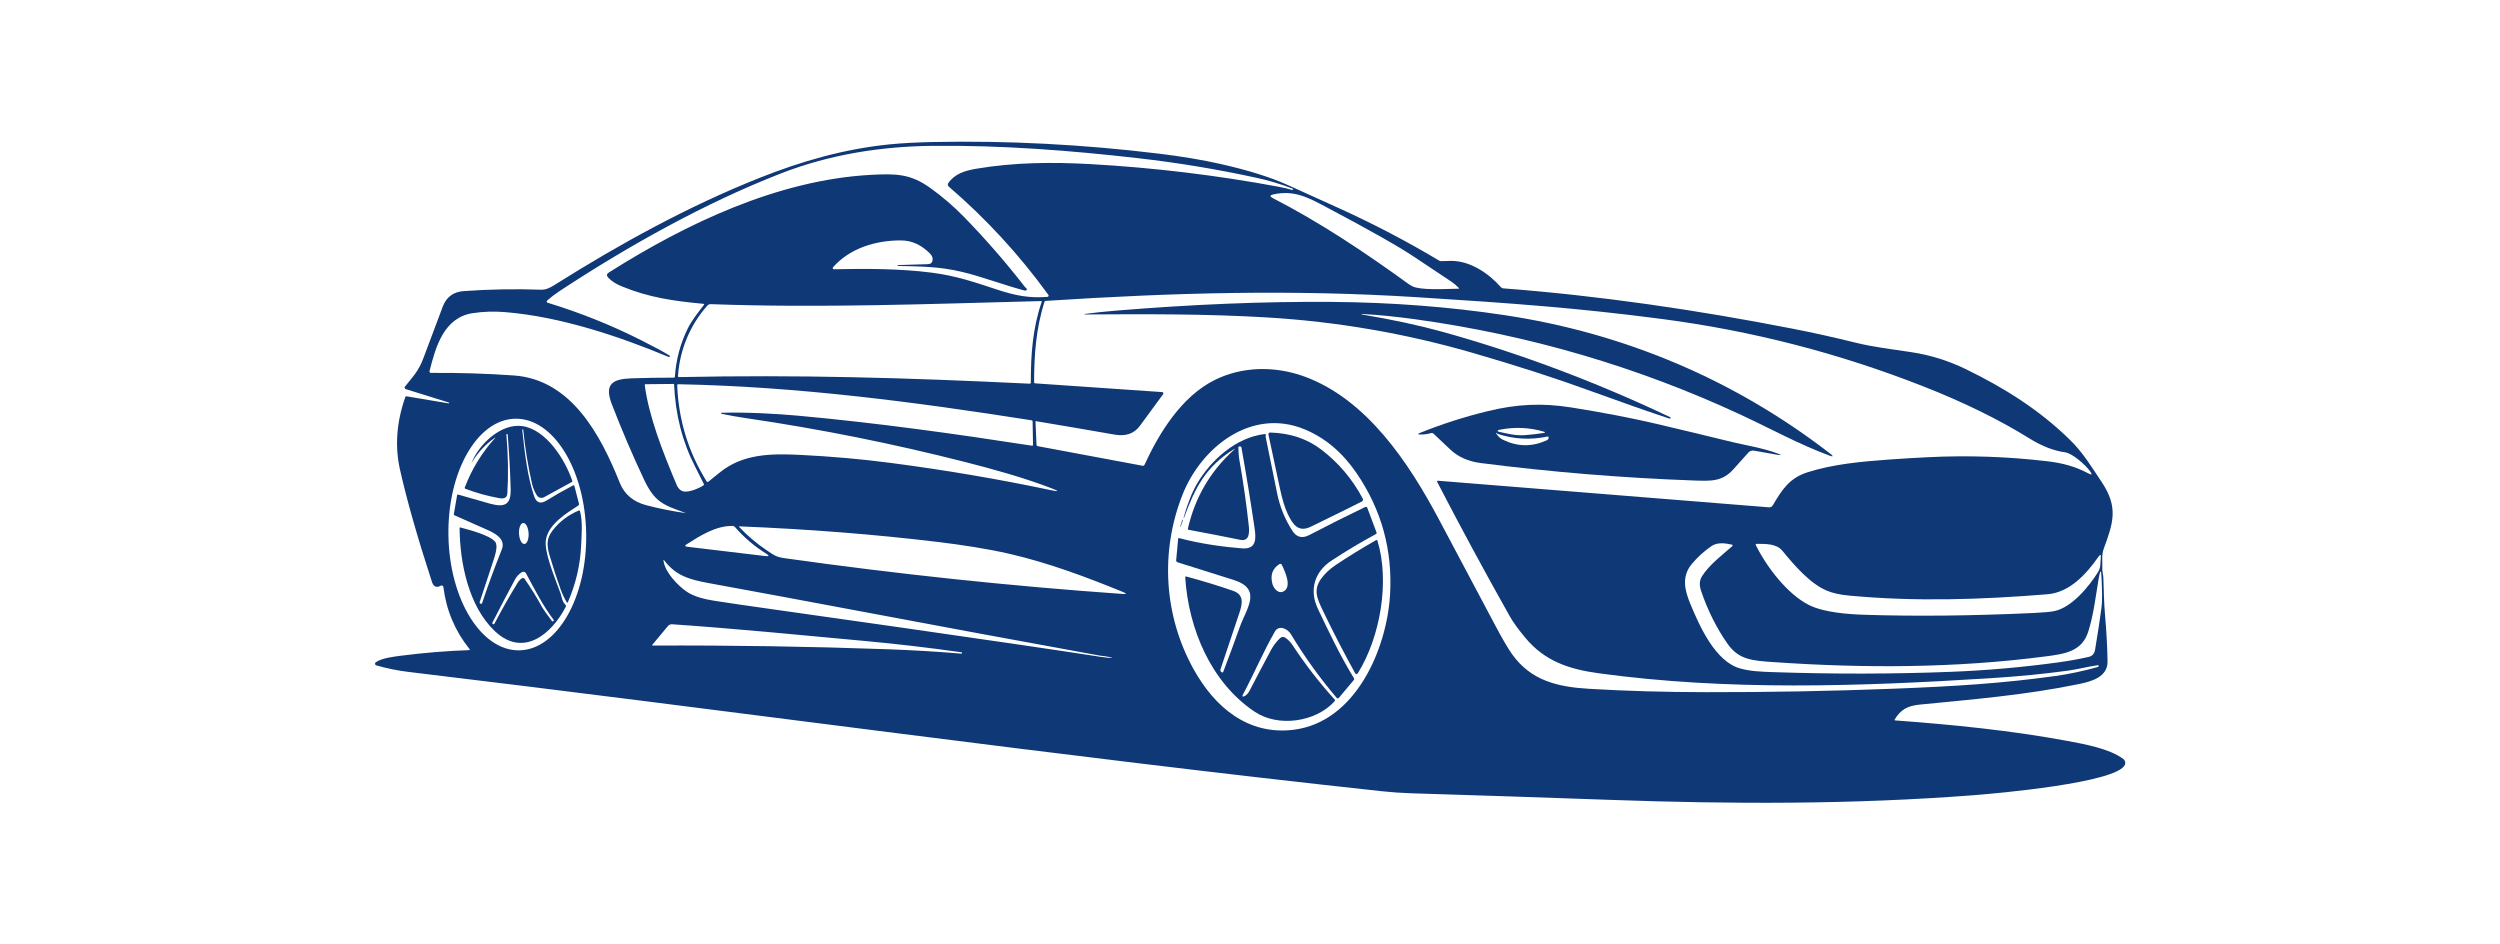 <svg width="1000" height="377.72" viewBox="0 0 1000 377.72" xmlns="http://www.w3.org/2000/svg"><defs/><path fill="#0f3877" transform="matrix(1.458 0 0 1.458 -4.647 -83.801)" d="M 126.378 167.928 L 114.51 164.229 C 114.276 164.157 114.145 163.909 114.217 163.675 C 114.234 163.622 114.26 163.572 114.295 163.529 C 116.372 160.877 117.976 159.423 119.364 155.695 C 120.636 152.284 122.398 147.59 124.649 141.613 C 125.646 138.968 127.561 137.544 130.394 137.341 C 137.523 136.826 144.657 136.701 151.794 136.964 C 152.704 136.996 153.829 136.591 155.169 135.75 C 173.153 124.427 192.046 114.032 211.669 106.24 C 222.907 101.775 234.571 98.359 247.271 97.083 C 250.667 96.744 254.648 96.529 259.216 96.437 C 279.651 96.022 300.345 97.093 321.299 99.65 C 327.491 100.408 333.027 101.336 337.906 102.433 C 345.522 104.144 351.72 106.081 356.499 108.244 C 361.255 110.395 366.009 112.547 370.761 114.701 C 380.12 118.95 389.211 123.71 398.032 128.98 C 398.204 129.082 398.401 129.132 398.6 129.124 C 399.517 129.072 400.433 129.046 401.347 129.046 C 406.505 129.046 411.533 132.386 414.979 136.281 C 415.137 136.458 415.355 136.567 415.59 136.586 C 442.196 138.621 468.672 142.517 494.855 147.628 C 500.627 148.756 506.369 150.03 512.079 151.445 C 517.112 152.702 522.408 153.306 527.578 154.096 C 532.797 154.89 537.786 156.449 542.546 158.77 C 553.103 163.916 562.618 169.876 571.051 178.124 C 574.719 181.708 576.957 185.515 579.771 189.703 C 584.462 196.699 582.917 200.99 580.315 208.111 C 579.699 209.805 580.045 211.589 579.95 213.408 C 579.902 214.275 580.214 215.12 580.243 216.017 C 580.357 219.548 580.405 222.923 580.727 226.568 C 581.095 230.672 581.316 234.787 581.392 238.908 C 581.469 243.36 576.7 244.492 573.403 245.174 C 558.974 248.142 544.504 249.345 529.878 250.781 C 526.568 251.104 524.636 252.139 523.008 254.839 C 522.901 255.015 522.947 255.109 523.152 255.12 C 538.963 256.299 554.816 257.855 570.412 260.758 C 575.038 261.619 581.962 262.859 585.738 265.725 C 586.2 266.078 586.378 266.689 586.175 267.227 C 584.278 272.26 550.442 275.193 544.727 275.635 C 511.525 278.202 478.292 278.107 445.037 276.922 C 426.788 276.272 408.538 275.667 390.285 275.109 C 387.636 275.025 384.992 274.841 382.355 274.558 C 293.186 264.917 204.333 252.482 115.283 241.817 C 112.331 241.462 109.382 240.868 106.438 240.034 C 106.179 239.965 106.028 239.696 106.101 239.435 C 106.131 239.327 106.197 239.232 106.288 239.165 C 107.952 237.986 111.333 237.615 113.338 237.352 C 119.49 236.566 125.662 236.061 131.854 235.837 C 132.102 235.829 132.147 235.73 131.992 235.538 C 128.014 230.567 125.628 224.903 124.834 218.548 C 124.797 218.266 124.54 218.067 124.258 218.104 C 124.189 218.113 124.122 218.136 124.063 218.171 C 122.842 218.889 122.064 218.284 121.669 217.064 C 117.711 204.9 114.796 194.65 112.925 186.316 C 111.485 179.904 111.969 173.273 114.38 166.423 C 114.44 166.247 114.562 166.175 114.745 166.207 L 126.205 168.134 C 126.317 168.151 126.372 168.155 126.372 168.147 L 126.414 167.997 C 126.426 167.964 126.413 167.94 126.378 167.928 Z M 249.533 130.201 L 257.768 129.949 C 258.542 129.926 258.971 129.529 259.055 128.759 C 259.115 128.153 258.853 127.56 258.271 126.982 C 256.009 124.75 253.52 123.433 250.246 123.433 C 243.405 123.438 236.368 125.551 231.718 130.806 C 231.599 130.939 231.611 131.143 231.743 131.263 C 231.804 131.317 231.882 131.346 231.963 131.345 C 240.79 131.154 250 131.16 258.75 132.273 C 265.495 133.129 270.797 134.96 276.704 136.917 C 281.803 138.604 285.627 139.311 290.558 138.921 C 290.746 138.909 290.889 138.747 290.876 138.559 C 290.872 138.493 290.849 138.43 290.809 138.377 C 282.858 127.401 273.747 117.499 263.478 108.67 C 263.196 108.427 263.142 108.01 263.353 107.7 C 265.1 105.186 267.847 104.306 271.055 103.762 C 281.504 102.002 291.899 101.918 302.456 102.505 C 319.795 103.478 336.998 105.553 354.066 108.729 C 355.311 108.96 356.545 109.255 357.77 109.614 C 357.81 109.622 357.835 109.608 357.848 109.572 L 357.896 109.416 C 357.922 109.335 357.882 109.249 357.806 109.219 C 354.575 107.978 351.275 106.991 347.908 106.257 C 337.136 103.907 326.27 102.109 315.31 100.864 C 296.548 98.727 277.966 97.298 259.068 97.489 C 244.914 97.633 230.851 99.841 217.475 105.042 C 196.792 113.085 175.769 124.803 156.732 137.311 C 155.483 138.132 154.335 139.011 153.285 139.944 C 153.144 140.069 153.132 140.285 153.257 140.426 C 153.299 140.472 153.351 140.507 153.41 140.525 C 162.299 143.237 170.837 146.656 179.024 150.782 C 182.655 152.61 185.298 154.038 186.954 155.067 C 186.994 155.091 187.004 155.124 186.984 155.164 L 186.894 155.337 C 186.842 155.437 186.766 155.465 186.666 155.421 C 173.464 149.921 157.163 144.332 141.621 143.093 C 138.709 142.862 135.816 142.958 132.944 143.38 C 124.895 144.565 122.704 152.716 121.028 159.293 C 120.975 159.502 121.101 159.713 121.31 159.766 C 121.343 159.774 121.377 159.779 121.412 159.778 C 129.152 159.721 136.734 159.958 144.159 160.484 C 160.036 161.603 168.067 177.067 173.232 189.952 C 174.497 193.107 176.928 195.154 180.527 196.092 C 184.114 197.026 187.693 197.739 191.263 198.235 C 191.272 198.231 191.277 198.221 191.274 198.212 C 191.273 198.209 191.272 198.207 191.27 198.205 C 185.028 195.967 182.778 195.219 179.822 188.93 C 176.666 182.207 173.749 175.385 171.072 168.462 C 168.894 162.837 171.18 161.454 176.494 161.269 C 180.296 161.137 184.136 161.075 188.014 161.083 C 188.222 161.083 188.333 160.978 188.349 160.766 C 188.66 156.174 189.811 151.833 191.802 147.744 C 192.921 145.44 194.638 143.292 196.284 141.173 C 196.444 140.965 196.394 140.85 196.135 140.826 C 188.092 140.072 181.221 139.12 173.693 136.008 C 172.145 135.37 170.934 134.586 170.06 133.656 C 169.541 133.105 169.602 132.628 170.24 132.225 C 191.479 118.796 216.512 106.887 241.935 105.457 C 249.081 105.056 253.024 105.169 258.458 109.077 C 261.797 111.474 264.901 114.15 267.77 117.102 C 273.671 123.17 279.214 129.547 284.401 136.235 C 284.464 136.315 284.562 136.406 284.694 136.51 C 284.909 136.677 284.975 136.824 284.891 136.953 C 284.744 137.176 284.54 137.254 284.281 137.186 C 278.446 135.635 272.57 133.368 267.117 132.069 C 260.666 130.525 255.531 130.609 249.534 130.429 C 249.471 130.429 249.42 130.378 249.42 130.316 C 249.419 130.252 249.47 130.201 249.533 130.201 Z M 366.973 114.253 C 362.006 111.626 358.206 109.555 352.527 110.812 C 351.534 111.031 351.49 111.373 352.395 111.836 C 365.268 118.442 377.716 126.755 389.421 135.247 C 389.848 135.559 390.251 135.81 390.63 136.001 C 392.839 137.12 398.799 136.773 403.27 136.683 C 403.493 136.68 403.527 136.596 403.372 136.432 C 402.737 135.773 402.039 135.191 401.276 134.684 C 398.002 132.526 394.736 130.35 391.48 128.155 C 387.258 125.302 379.09 120.668 366.973 114.253 Z M 397.745 189.37 L 488.495 196.659 C 488.919 196.696 489.329 196.485 489.549 196.114 C 492.056 191.859 494.072 188.639 499.094 187.042 C 506.156 184.804 513.762 184.11 521.405 183.554 C 525.023 183.293 528.643 183.076 532.266 182.901 C 543.217 182.367 554.127 182.746 564.995 184.039 C 569.095 184.523 572.637 185.493 576.036 187.312 C 577.105 187.882 577.279 187.681 576.557 186.708 C 575.251 184.955 571.786 181.843 569.674 181.556 C 566.598 181.136 563.345 179.862 559.913 177.732 C 551.587 172.561 541.838 167.785 530.667 163.405 C 507.666 154.377 483.911 148.25 459.403 145.026 C 436.117 141.968 418.097 140.67 392.215 139.03 C 358.169 136.876 325.852 137.707 290.077 140.024 C 289.893 140.036 289.774 140.13 289.718 140.305 C 287.421 147.684 286.899 154.752 286.893 162.365 C 286.889 162.54 286.975 162.634 287.15 162.646 L 322.034 165.046 C 322.232 165.061 322.381 165.231 322.369 165.426 C 322.364 165.494 322.339 165.56 322.297 165.614 C 320.183 168.499 318.06 171.389 315.93 174.286 C 314.35 176.436 312.054 177.249 309.042 176.722 C 301.825 175.457 294.613 174.225 287.408 173.024 C 287.346 173.014 287.288 173.056 287.278 173.118 C 287.277 173.127 287.276 173.136 287.277 173.144 L 287.547 179.475 C 287.554 179.679 287.702 179.848 287.9 179.882 L 316.746 185.274 C 316.912 185.303 317.077 185.217 317.147 185.065 C 321.216 176.202 327.332 166.286 336.388 161.755 C 344.006 157.948 352.958 157.865 360.906 160.725 C 378.141 166.925 389.727 184.519 397.897 199.864 C 403.095 209.635 408.288 219.407 413.474 229.182 C 415.37 232.756 416.879 235.338 418.004 236.925 C 423.252 244.304 430.632 245.938 439.201 246.452 C 449.234 247.055 459.957 247.362 471.367 247.374 C 488.38 247.398 505.387 247.085 522.386 246.435 C 539.705 245.771 552.62 244.945 567.12 242.934 C 570.739 242.431 574.61 241.61 578.736 240.468 C 578.84 240.44 578.912 240.348 578.916 240.241 L 578.922 240.03 C 578.926 239.97 578.896 239.945 578.832 239.953 C 576.067 240.348 573.099 241.114 570.598 241.456 C 563.979 242.365 556.885 243.06 549.317 243.538 C 513.404 245.8 477.234 247.039 441.763 242.185 C 433.618 241.066 426.957 238.858 421.619 232.406 C 419.676 230.06 418.271 228.118 417.406 226.578 C 410.547 214.397 403.912 202.117 397.501 189.737 C 397.365 189.468 397.447 189.346 397.745 189.37 Z M 197.234 141.333 C 192.488 146.653 189.658 153.505 189.197 160.621 C 189.185 160.832 189.284 160.936 189.496 160.932 C 222.579 160.25 251.501 161.1 285.661 162.739 C 285.881 162.751 285.99 162.648 285.99 162.428 C 285.985 154.833 286.493 147.496 288.959 140.351 C 289.027 140.16 288.959 140.067 288.755 140.076 C 258.659 140.848 228.281 142.027 198.191 140.92 C 197.828 140.908 197.477 141.059 197.234 141.333 Z M 188.12 162.913 C 188.117 162.856 188.069 162.811 188.012 162.811 L 180.328 162.882 C 180.137 162.886 180.053 162.982 180.077 163.17 C 181.232 171.811 184.931 181.267 188.797 190.423 C 189.284 191.583 189.988 192.22 190.909 192.331 C 192.369 192.505 194.817 191.523 196.205 190.614 C 196.311 190.541 196.35 190.401 196.295 190.285 C 195.541 188.729 194.759 187.169 193.949 185.604 C 190.418 178.796 188.475 171.232 188.12 162.913 Z M 201.178 170.717 C 208.078 170.52 216.295 170.992 222.118 171.519 C 243.567 173.469 265.014 176.457 286.302 179.753 C 286.498 179.78 286.594 179.697 286.59 179.502 L 286.482 173.105 C 286.478 172.921 286.387 172.816 286.207 172.788 C 254.059 167.731 221.892 163.517 189.294 162.89 C 189.075 162.886 188.969 162.992 188.977 163.207 C 189.348 172.706 192.029 181.472 197.02 189.503 C 197.164 189.731 197.341 189.762 197.553 189.599 C 198.239 189.064 199.282 188.227 200.683 187.085 C 206.913 182.016 214.573 181.866 222.712 182.273 C 231.246 182.696 239.429 183.419 247.261 184.44 C 262.417 186.415 277.179 188.921 291.546 191.962 C 293.765 192.428 293.817 192.257 291.702 191.446 C 284.012 188.502 275.998 186.282 268.033 184.247 C 248.2 179.184 228.156 175.169 207.901 172.2 C 205.643 171.869 203.395 171.471 201.156 171.004 C 201.077 170.997 201.018 170.928 201.025 170.848 C 201.029 170.77 201.099 170.71 201.178 170.717 L 201.178 170.717 Z M 145.663 235.896 C 156.099 235.713 164.311 221.34 164.005 203.792 C 163.699 186.244 154.99 172.167 144.554 172.349 L 144.554 172.349 C 134.118 172.532 125.906 186.904 126.212 204.453 C 126.519 221.999 135.227 236.077 145.663 235.896 L 145.663 235.896 Z M 361.138 175.277 C 346.506 169.203 332.7 180.203 327.571 193.285 C 321.473 208.845 322.461 226.319 330.659 241.089 C 336.428 251.491 345.573 259.229 358.056 257.691 C 375.129 255.59 383.658 235.524 384.543 220.665 C 385.269 208.421 382.205 197.289 375.351 187.271 C 371.474 181.597 366.736 177.599 361.138 175.277 Z M 204.164 201.765 C 199.58 201.699 195.295 204.434 191.584 206.791 C 190.998 207.166 191.052 207.395 191.746 207.479 L 213.147 210.034 C 214.228 210.163 214.306 209.939 213.38 209.364 C 210.164 207.357 207.314 204.926 204.828 202.069 C 204.653 201.87 204.431 201.769 204.164 201.765 Z M 311.281 219.892 C 301.15 215.745 290.933 211.932 280.263 209.449 C 274.105 208.018 266.792 206.924 260.556 206.17 C 243.121 204.071 224.982 202.643 206.139 201.885 C 205.919 201.877 205.886 201.953 206.037 202.113 C 208.236 204.443 210.661 206.504 213.314 208.295 C 215.558 209.81 216.109 210.294 218.526 210.629 C 249.578 215.002 280.456 218.268 311.161 220.426 C 312.303 220.504 312.343 220.326 311.281 219.892 Z M 576.078 230.819 C 574.343 236.259 569.507 236.9 564.427 237.558 C 539.466 240.808 514.486 240.837 489.591 239.114 C 483.881 238.719 480.189 238.468 477.118 234.069 C 474.118 229.776 471.714 224.976 469.907 219.671 C 469.403 218.199 469.339 216.822 470.128 215.571 C 472.115 212.424 475.616 209.796 478.446 207.306 C 478.546 207.218 478.554 207.067 478.467 206.968 C 478.434 206.93 478.389 206.904 478.339 206.893 C 476.496 206.51 474.396 206.158 472.708 207.312 C 470.709 208.685 468.926 210.304 467.357 212.171 C 464.478 215.607 465.346 219.347 466.938 223.177 C 469.511 229.389 473.808 238.958 480.558 240.855 C 483.444 241.664 486.352 241.759 489.619 241.873 C 506.233 242.436 522.44 242.41 538.244 241.796 C 548.211 241.413 558.133 240.541 568.011 239.181 C 570.744 238.802 573.457 238.313 576.151 237.714 C 577.179 237.486 577.786 236.825 577.97 235.728 C 578.732 231.124 579.306 227.362 579.693 224.441 C 580.052 221.749 579.838 218.906 579.765 216.44 C 579.681 213.559 579.4 213.54 578.921 216.38 C 578.167 220.872 577.575 226.146 576.078 230.819 Z M 504.468 219.562 C 499.764 217.629 495.396 212.5 492.157 208.551 C 490.535 206.581 487.418 206.678 485.065 206.69 C 484.946 206.692 484.851 206.788 484.851 206.904 C 484.851 206.935 484.859 206.967 484.873 206.995 C 487.907 213.099 493.533 220.437 499.403 223.423 C 503.569 225.548 510.361 226.009 515.052 226.152 C 528.996 226.591 544.307 226.425 560.984 225.656 C 563.769 225.528 565.714 225.35 566.819 225.124 C 571.564 224.137 576.316 218.409 578.818 214.357 C 579.607 213.076 579.386 211.862 579.53 210.509 C 579.634 209.555 579.412 209.471 578.866 210.258 C 575.526 215.045 570.955 220.025 564.875 220.515 C 546.675 221.982 528.632 222.592 510.427 220.869 C 508.027 220.643 506.039 220.208 504.468 219.562 Z M 308.535 238.061 C 307.344 237.522 305.847 237.51 304.896 237.337 C 282.821 233.322 260.758 229.237 238.707 225.08 C 225.006 222.498 211.3 219.953 197.587 217.443 C 192.345 216.479 188.634 215.426 185.481 211.297 C 185.265 211.013 185.182 211.049 185.23 211.404 C 185.667 214.522 189.12 218.077 191.484 219.734 C 193.603 221.218 196.709 221.913 199.222 222.307 C 202.517 222.833 208.815 223.749 218.115 225.054 C 239.261 228.031 260.398 231.061 281.528 234.145 C 289.344 235.286 297.156 236.455 304.963 237.652 C 306.245 237.847 307.507 237.979 308.752 238.047 C 308.762 238.047 308.77 238.056 308.77 238.066 C 308.77 238.076 308.762 238.084 308.752 238.084 C 308.728 238.084 308.692 238.084 308.644 238.084 C 308.607 238.084 308.571 238.076 308.535 238.061 Z M 266.948 236.427 C 258.167 235.182 249.356 234.151 240.514 233.332 C 222.877 231.705 205.241 229.957 187.569 228.742 C 187.141 228.712 186.722 228.889 186.444 229.221 L 182.129 234.397 C 182.089 234.446 182.097 234.517 182.145 234.557 C 182.164 234.573 182.188 234.582 182.213 234.582 C 203.785 234.49 225.314 234.83 246.798 235.6 C 253.564 235.843 260.317 236.246 267.056 236.809 C 267.076 236.809 267.088 236.799 267.092 236.779 L 267.104 236.63 C 267.116 236.515 267.064 236.446 266.948 236.427 Z"/><path fill="#0f3877" transform="matrix(1.458 0 0 1.458 -4.647 -83.801)" d="M 376.8 143.75 C 385.142 145.155 392.379 146.703 398.511 148.394 C 419.57 154.203 440.537 162.049 461.415 171.932 C 461.502 171.971 461.528 172.039 461.493 172.135 L 461.427 172.29 C 461.406 172.35 461.364 172.37 461.302 172.35 C 455.56 170.463 448.326 167.93 439.601 164.75 C 429.983 161.243 419.174 157.752 407.177 154.277 C 388.801 148.959 370.06 145.725 350.952 144.576 C 334.219 143.571 317.547 143.642 300.796 143.75 C 300.763 143.753 300.733 143.727 300.731 143.69 C 300.731 143.69 300.731 143.686 300.731 143.684 C 300.735 142.751 300.732 142.719 300.725 143.588 C 300.725 143.609 300.732 143.616 300.749 143.612 C 303.458 143.257 306.171 142.966 308.888 142.738 C 329.986 140.978 349.834 140.167 368.433 140.302 C 384.86 140.422 400.718 141.635 416.011 143.941 C 448.818 148.878 479.093 161.655 505.27 181.918 C 506.283 182.704 506.188 182.874 504.983 182.427 C 496.724 179.369 488.771 174.983 480.668 171.218 C 452.444 158.116 422.764 149.407 391.624 145.09 C 386.262 144.347 381.327 143.855 376.818 143.611 C 376.78 143.609 376.745 143.639 376.739 143.677 C 376.734 143.716 376.761 143.748 376.8 143.75 Z"/><path fill="#0f3877" transform="matrix(1.458 0 0 1.458 -4.647 -83.801)" d="M 395.855 176.282 C 394.861 176.573 393.847 176.707 392.815 176.682 C 392.093 176.666 392.066 176.523 392.737 176.251 C 398.71 173.837 404.866 171.856 411.206 170.309 C 419.465 168.291 426.334 167.993 434.414 169.286 C 443.115 170.682 450.735 172.147 457.274 173.679 C 464.343 175.339 471.405 177.033 478.46 178.76 C 481.225 179.443 486.856 180.388 490.758 181.848 C 492.063 182.334 492.029 182.458 490.656 182.219 L 484.39 181.112 C 483.813 181.012 483.226 181.216 482.839 181.651 C 481.535 183.107 480.181 184.619 478.776 186.187 C 475.676 189.64 472.678 189.472 467.693 189.292 C 448.195 188.582 428.77 186.988 409.416 184.511 C 405.965 184.069 403.171 182.818 401.032 180.759 C 399.496 179.282 397.962 177.836 396.429 176.42 C 396.274 176.276 396.055 176.223 395.855 176.282 Z M 414.292 175.899 C 416.764 176.462 419.051 177.054 421.612 176.851 C 423.376 176.715 425.054 176.52 426.65 176.265 C 427.213 176.177 427.221 176.051 426.674 175.887 C 422.752 174.731 418.702 174.565 414.526 175.39 C 414.187 175.459 414.03 175.55 414.053 175.665 C 414.081 175.794 414.161 175.871 414.292 175.899 Z M 413.946 176.396 C 413.923 176.3 413.902 176.247 413.886 176.234 C 413.823 176.193 413.737 176.21 413.695 176.273 C 413.668 176.316 413.665 176.37 413.689 176.415 C 414.131 177.185 414.78 177.773 415.634 178.18 C 419.575 180.059 423.53 180.095 427.494 178.288 C 427.922 178.096 428.104 177.817 428.045 177.45 C 428.013 177.273 427.909 177.205 427.734 177.24 C 423.118 178.221 418.559 177.98 414.058 176.516 C 413.999 176.495 413.961 176.456 413.946 176.396 Z"/><path fill="#0f3877" transform="matrix(1.458 0 0 1.458 -4.647 -83.801)" d="M 138.939 177.581 C 136.342 179.412 134.259 181.647 132.691 184.289 C 132.563 184.505 132.547 184.497 132.643 184.266 C 134.72 179.179 140.782 173.518 146.563 174.391 C 153.056 175.379 158.203 183.541 160.178 189.341 C 160.238 189.516 160.186 189.648 160.022 189.736 L 152.44 193.889 C 151.748 194.265 150.882 194.036 150.465 193.368 C 149.843 192.375 149.398 191.29 149.131 190.113 C 148.026 185.258 147.23 180.354 146.743 175.403 C 146.735 175.307 146.683 175.265 146.587 175.277 L 146.587 175.277 C 146.491 175.286 146.449 175.335 146.462 175.426 C 147.12 181.442 147.88 188.305 149.747 193.674 C 150.366 195.445 151.504 195.812 153.164 194.775 C 155.179 193.514 157.581 192.145 160.369 190.67 C 160.593 190.554 160.734 190.618 160.794 190.861 L 162.021 195.655 C 162.081 195.874 162.015 196.048 161.824 196.175 C 158.574 198.294 153.804 201.179 152.985 205.399 C 152.345 208.708 155.139 215.266 157.012 220.389 C 157.365 221.365 157.353 222.466 158.329 223.417 C 158.481 223.568 158.509 223.74 158.413 223.932 C 154.63 231.299 146.815 238.062 138.951 230.635 C 131.746 223.83 129.352 211.927 129.274 202.322 C 129.274 202.238 129.342 202.173 129.425 202.174 C 129.437 202.174 129.448 202.176 129.459 202.178 C 131.853 202.849 137.389 204.207 139.004 206.08 C 139.926 207.151 138.98 209.922 138.561 211.221 C 137.32 215.015 136.061 218.831 134.785 222.669 C 134.729 222.838 134.821 223.022 134.991 223.077 C 134.996 223.079 135.001 223.081 135.007 223.082 L 135.193 223.13 C 135.297 223.157 135.404 223.101 135.438 222.998 C 136.883 218.598 138.686 213.68 140.848 208.246 C 141.997 205.367 139.107 203.806 136.653 202.74 C 133.649 201.435 130.715 200.135 127.85 198.838 C 127.723 198.782 127.671 198.685 127.695 198.545 L 128.605 193.268 C 128.625 193.152 128.693 193.11 128.809 193.142 C 131.653 193.979 134.57 194.812 137.558 195.637 C 141.532 196.726 143.411 196.092 143.286 191.634 C 143.146 186.651 142.877 181.68 142.478 176.72 C 142.469 176.621 142.383 176.549 142.288 176.559 L 142.287 176.559 L 142.137 176.571 C 142.12 176.571 142.107 176.585 142.107 176.601 L 142.107 176.601 C 142.598 182.377 142.688 187.786 142.377 192.825 C 142.293 194.148 141.348 194.351 140.21 194.148 C 137.018 193.588 133.912 192.733 130.892 191.581 C 130.697 191.505 130.637 191.369 130.712 191.173 C 132.631 186.151 135.394 181.644 139.001 177.654 C 139.187 177.445 139.166 177.422 138.939 177.581 Z M 147.054 206.727 C 147.78 206.687 148.296 205.362 148.207 203.768 L 148.207 203.768 C 148.118 202.174 147.457 200.914 146.731 200.955 L 146.731 200.955 C 146.004 200.995 145.488 202.32 145.578 203.914 L 145.578 203.914 C 145.667 205.508 146.328 206.768 147.054 206.727 L 147.054 206.727 Z M 146.372 216.127 C 146.61 215.971 146.931 216.034 147.096 216.271 C 148.847 218.777 150.443 221.352 151.884 223.997 C 152.199 224.576 153.121 225.883 154.649 227.917 C 154.709 227.997 154.781 228.008 154.865 227.947 L 155.08 227.786 C 155.16 227.726 155.169 227.656 155.11 227.576 C 152.111 223.627 149.808 219.066 147.492 214.763 C 147.278 214.364 146.781 214.214 146.382 214.429 C 146.359 214.441 146.336 214.454 146.313 214.469 C 145.515 215.004 144.918 215.638 144.524 216.372 C 142.389 220.338 140.295 224.334 138.24 228.359 C 138.2 228.443 138.216 228.514 138.288 228.575 L 138.413 228.677 C 138.534 228.775 138.712 228.754 138.811 228.631 C 138.823 228.615 138.834 228.599 138.844 228.58 C 140.819 224.791 142.921 221.08 145.151 217.449 C 145.51 216.867 145.917 216.426 146.372 216.127 Z"/><path fill="#0f3877" transform="matrix(1.458 0 0 1.458 -4.647 -83.801)" d="M 376.818 195.062 C 372.247 197.396 367.524 199.64 362.898 201.932 C 359.439 203.65 357.931 201.495 356.489 198.503 C 355.695 196.851 354.976 194.511 354.335 191.482 C 353.266 186.451 352.216 181.532 351.187 176.724 C 351.131 176.466 351.295 176.211 351.552 176.155 C 351.592 176.146 351.632 176.143 351.672 176.144 C 357.098 176.288 361.758 177.839 365.651 180.799 C 370.403 184.414 374.207 188.906 377.063 194.277 C 377.213 194.556 377.107 194.906 376.824 195.058 C 376.822 195.06 376.821 195.061 376.818 195.062 Z"/><path fill="#0f3877" transform="matrix(1.458 0 0 1.458 -4.647 -83.801)" d="M 341.677 180.746 C 333.981 185.468 330.977 191.434 328.032 199.514 C 328.02 199.554 327.994 199.573 327.954 199.568 C 327.942 199.568 327.93 199.566 327.918 199.562 C 327.898 199.562 327.892 199.55 327.9 199.526 C 328.977 195.652 330.218 192.521 331.622 190.13 C 335.435 183.649 342.371 177.443 350.175 176.551 C 350.382 176.528 350.476 176.617 350.456 176.821 C 350.437 177.054 350.378 177.175 350.432 177.42 C 351.494 182.507 352.529 187.598 353.538 192.692 C 354.279 196.426 355.679 199.89 357.732 203.082 C 358.889 204.89 360.448 205.28 362.407 204.255 C 367.473 201.606 372.59 199.04 377.758 196.559 C 377.954 196.465 378.189 196.546 378.281 196.741 C 378.286 196.752 378.292 196.763 378.296 196.775 L 380.858 203.609 C 380.909 203.747 380.853 203.9 380.726 203.968 C 376.556 206.218 372.479 208.652 368.494 211.269 C 363.784 214.363 362.312 219.378 364.742 224.489 C 367.811 230.952 370.905 237.464 374.652 243.568 C 374.74 243.71 374.725 243.893 374.616 244.022 L 370.511 248.923 C 370.371 249.095 370.118 249.121 369.947 248.981 C 369.928 248.965 369.911 248.948 369.895 248.929 C 365.192 243.388 361.008 237.565 357.345 231.46 C 356.448 229.965 354.048 228.833 352.947 230.748 C 349.745 236.32 347.214 242.358 344.222 247.953 C 343.89 248.572 344.042 248.731 344.676 248.432 C 345.179 248.193 345.641 247.668 346.065 246.858 C 347.976 243.164 349.915 239.483 351.882 235.817 C 352.532 234.612 353.363 233.518 354.378 232.537 C 354.766 232.168 355.357 232.121 355.796 232.424 C 356.59 232.963 357.272 233.667 357.843 234.536 C 361.285 239.774 365.114 244.716 369.327 249.359 C 369.464 249.508 369.464 249.738 369.327 249.886 C 364.091 255.631 353.827 257.049 347.405 252.74 C 335.376 244.678 329.255 229.964 328.35 215.875 C 328.339 215.668 328.432 215.591 328.632 215.643 C 332.961 216.795 337.236 218.1 341.457 219.557 C 344.485 220.598 344.089 222.98 343.216 225.607 C 341.644 230.355 339.917 235.517 338.034 241.095 C 337.934 241.378 338.002 241.616 338.237 241.807 L 338.362 241.909 C 338.474 242.002 338.64 241.986 338.733 241.873 C 338.75 241.852 338.765 241.828 338.775 241.802 C 340.402 237.549 341.921 233.444 343.329 229.486 C 345.142 224.382 349.625 219.079 341.569 216.559 C 336.519 214.979 331.403 213.37 326.225 211.73 C 325.991 211.658 325.841 211.429 325.866 211.185 L 326.41 205.272 C 326.422 205.117 326.506 205.059 326.661 205.099 C 332.802 206.739 339.049 207.529 343.89 207.917 C 347.936 208.246 347.816 205.308 347.368 202.286 C 346.279 194.917 345.081 187.576 343.777 180.263 C 343.741 180.063 343.623 179.964 343.423 179.964 L 343.172 179.957 C 342.996 179.957 342.914 180.045 342.926 180.221 C 342.986 181.304 342.986 182.381 343.172 183.452 C 344.245 189.493 345.115 195.561 345.781 201.657 C 345.967 203.327 346.092 206.122 343.435 205.577 C 338.731 204.616 334.019 203.7 329.299 202.83 C 329.111 202.795 329.04 202.684 329.083 202.501 C 331.039 193.936 335.262 186.72 341.753 180.855 C 342.105 180.535 342.08 180.499 341.677 180.746 Z M 354.836 212.404 C 354.731 212.191 354.473 212.103 354.259 212.209 C 354.246 212.216 354.233 212.224 354.22 212.23 C 352.27 213.448 351.623 215.268 352.281 217.695 C 352.617 218.933 353.874 220.4 355.209 219.79 C 357.799 218.611 355.722 214.248 354.836 212.404 Z"/><path fill="#0f3877" transform="matrix(1.458 0 0 1.458 -4.647 -83.801)" d="M 154.014 210.011 C 153.224 207.348 152.979 205.337 154.798 203.003 C 156.677 200.585 159.059 198.768 161.944 197.551 C 162.132 197.476 162.254 197.535 162.309 197.731 C 163.081 200.46 162.752 204.207 162.626 207.037 C 162.398 212.399 161.182 217.624 158.975 222.711 C 158.942 222.795 158.847 222.833 158.762 222.797 C 158.729 222.783 158.701 222.759 158.682 222.729 C 158 221.588 157.421 220.356 156.947 219.031 C 155.889 216.049 154.912 213.043 154.014 210.011 Z"/><path fill="#0f3877" transform="matrix(1.458 0 0 1.458 -4.647 -83.801)" d="M 327.075 201.591 C 327.356 201.052 327.248 200.573 327.62 200.112 C 327.779 199.913 327.817 199.932 327.733 200.172 L 327.159 201.8 C 327.028 202.18 326.98 202.177 327.015 201.794 C 327.023 201.727 327.042 201.658 327.075 201.591 Z"/><path fill="#0f3877" transform="matrix(1.458 0 0 1.458 -4.647 -83.801)" d="M 381.084 205.804 C 384.502 216.959 381.881 232.207 375.765 242.076 C 375.465 242.555 375.18 242.549 374.909 242.057 C 371.897 236.599 369.044 231.078 366.351 225.493 C 364.616 221.884 363.34 219.454 365.645 216.241 C 366.654 214.828 368.046 213.534 369.823 212.356 C 373.334 210.027 376.966 207.793 380.72 205.66 C 380.845 205.593 381 205.638 381.066 205.76 C 381.075 205.774 381.08 205.788 381.084 205.804 Z"/></svg>